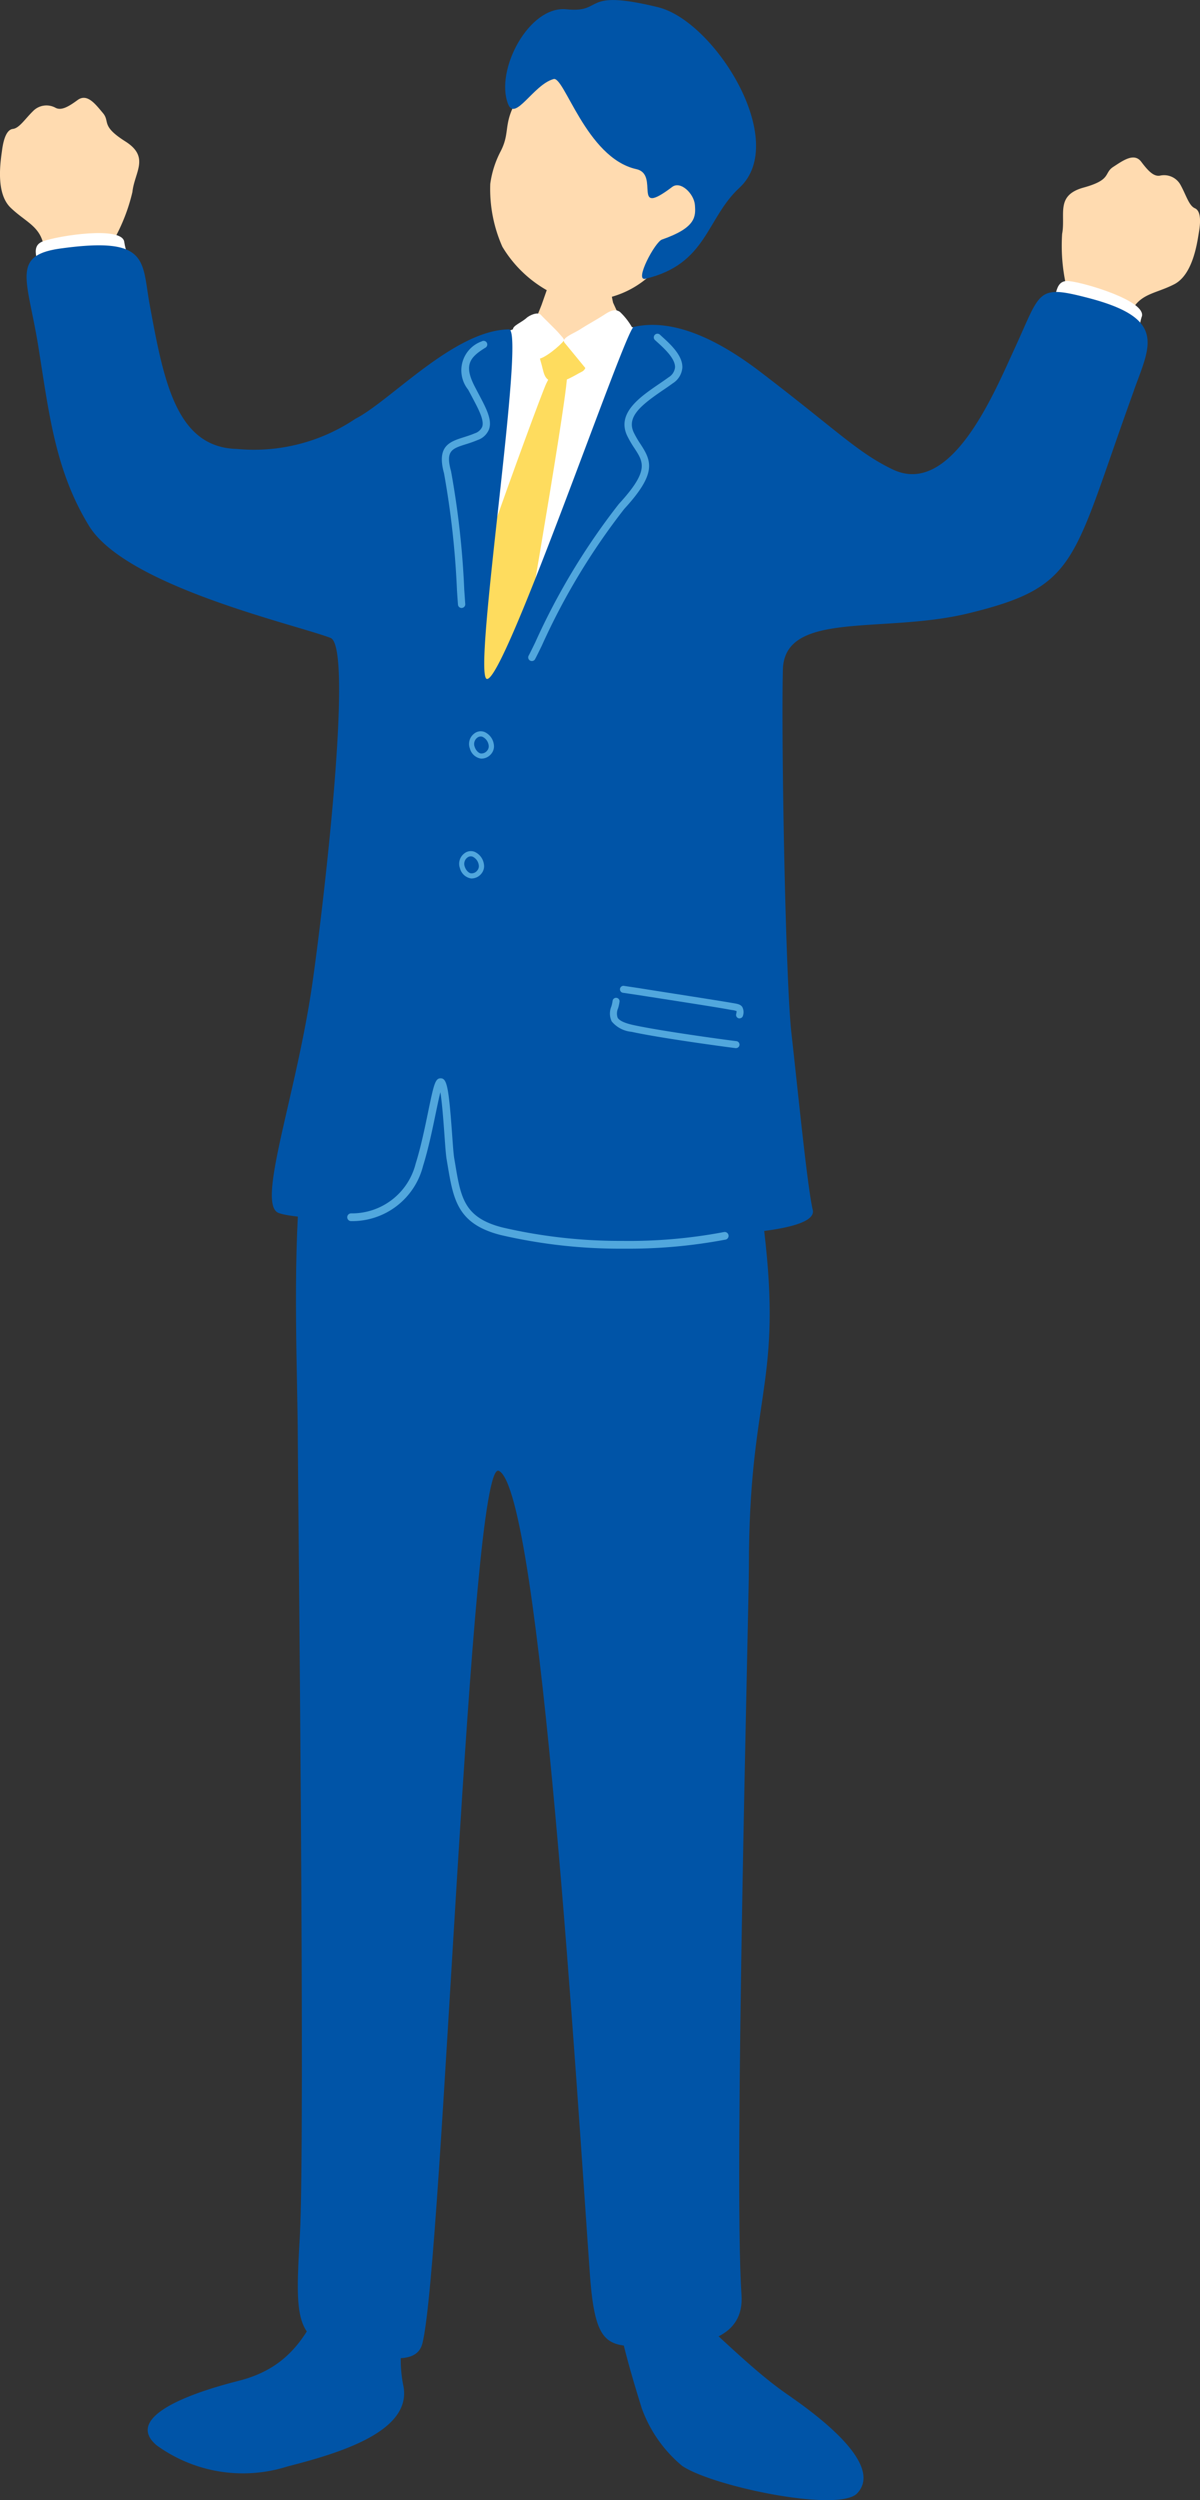 <svg height="120" viewBox="0 0 57.644 120" width="57.644" xmlns="http://www.w3.org/2000/svg" xmlns:xlink="http://www.w3.org/1999/xlink"><rect x="0" y="0" width="57.644" height="120" fill="#333333" stroke="none"/><clipPath id="a"><path d="m0 0h57.644v120h-57.644z"/></clipPath><g clip-path="url(#a)"><path d="m96.265 20.422a8.769 8.769 0 0 1 -.191-2.471c.177-.943-.333-1.849 1.031-2.225s.96-.694 1.426-.994 1-.7 1.345-.242.606.716.9.663a.9.9 0 0 1 1 .472c.259.474.392.971.674 1.093s.285.617.2 1.122-.28 2.059-1.193 2.528-1.659.429-2.1 1.376c-.067.144-.133.681-.258 1.1-.395.872-3.774-.281-3.365-1.359.107-.393.536-.9.528-1.058" fill="#ffdbb0" transform="translate(-45.053 -6.723)"/><path d="m99.648 27.19c-.265.821.019 1.893-1.2 1.55s-3.608-.82-3.232-1.556.148-1.781.936-1.7 3.74.965 3.5 1.708" fill="#fff" transform="translate(-44.803 -11.993)"/><path d="m5.461 15.7a8.778 8.778 0 0 0 .9-2.309c.1-.954.855-1.673-.341-2.429s-.72-.939-1.077-1.362-.755-.962-1.217-.622-.788.509-1.054.373a.9.9 0 0 0 -1.09.162c-.385.378-.657.815-.963.85s-.451.507-.519 1.015-.33 2.052.409 2.765 1.462.892 1.606 1.924c.022.158-.07.69-.072 1.125.125.949 3.693.826 3.615-.324.012-.408-.253-1.015-.2-1.166" fill="#ffdbb0" transform="translate(0 -4.175)"/><path d="m7.5 21.563c.115.855.834 1.7-.418 1.918s-3.609.817-3.587-.01-.635-1.671.11-1.94 3.79-.743 3.895.031" fill="#fff" transform="translate(-1.531 -9.952)"/><path d="m52.335 14.978a4.561 4.561 0 0 1 -4.459 1.206 5.87 5.87 0 0 1 -2.81-2.416 6.822 6.822 0 0 1 -.58-3.02 4.753 4.753 0 0 1 .5-1.562c.6-1.165-.159-1.44 1.573-3.594.526-.654 1.36-2.185 4.579-1.151 2.829.909 7.429 6.769 1.192 10.537" fill="#ffdbb0" transform="translate(-20.935 -1.927)"/><path d="m48.16 3.8c-.952.273-1.832 2.042-2.167 1.2-.645-1.622 1-4.74 2.8-4.554 1.857.192.659-1.01 4.4-.1 2.726.664 6.333 6.436 3.911 8.667-1.6 1.476-1.553 3.664-4.517 4.367-.554.131.469-1.784.8-1.884 1.638-.571 1.618-1.106 1.579-1.651s-.686-1.178-1.09-.874c-2 1.51-.571-.6-1.726-.853-2.42-.54-3.48-4.557-3.99-4.318" fill="#0054a7" transform="translate(-21.584)"/><path d="m50.094 22.152c-.134 0-1.891.187-2.059.175-.059.3-.782 2.349-.917 2.731a21.963 21.963 0 0 1 -2.295 4.366c1.995 1.722 7.521 2.356 8.784.71a27.43 27.43 0 0 1 -3.055-5.179c-.125-.531-.452-2.6-.458-2.8" fill="#ffdbb0" transform="translate(-21.101 -10.428)"/><path d="m39.537 30.639c.139-.467 2.514-1.591 2.851-1.149a1.659 1.659 0 0 0 1.7.571c.713-.3 1.244-.566 1.5-.689.481-.232 2.836.594 3.317.82a10.645 10.645 0 0 1 1.82 2.948c.124 3.924-.764 5.6-.082 9.513a11.222 11.222 0 0 0 .1 1.918c.115.984.964 9.226 1.04 10.966.1 2.4-1.649 10.822-2.681 10.8s-8.313.694-9.437.6-4.564.026-4.577-.467c-.01-.384.4-17.236 1.119-21.179.987-5.32 2.258-9.651 3.328-14.66" fill="#fff" transform="translate(-16.518 -13.808)"/><path d="m50.816 31.218c-.369-.239-.342-.363-.876-.282s-1.089.361-.909.937c.174.553.126.93.657 1.011.438.066 1.007-.336 1.331-.493s.3-.808-.2-1.173" fill="#fedc5e" transform="translate(-23.065 -14.552)"/><path d="m54.628 29.311a3.19 3.19 0 0 0 -.757-1.1c-.165-.107-.331-.138-.72.115s-.864.51-1.171.71c-.34.222-.956.43-.765.659.314.378.859 1.045 1.069 1.3.129.16.967-.309 1.528-.658s1.126-.435.817-1.026" fill="#fff" transform="translate(-24.092 -13.241)"/><path d="m47.2 28.656c.157-.142.559-.325.708-.155s.717.7.893.913.277.255.141.4c-.369.388-1.1.925-1.252.77-.261-.264-.6-.568-.787-.8s-.334-.389-.34-.594c0-.172.369-.307.638-.53" fill="#fff" transform="translate(-21.922 -13.385)"/><path d="m45.639 33.875c-.089 1.612-2.5 15.36-2.673 16.425s-2.854 4.03-3.415 4.38-.489-2.721-.4-4.222c.1-1.751 5.086-15.406 5.486-16.284s1.01-.9 1.005-.3" fill="#fedc5e" transform="translate(-18.402 -15.753)"/><path d="m57.12 212.669c-.7-2.247-1.845-6.111-.935-6.409 1.649-.54 4.9 3.633 7.87 5.7 1.056.736 4.786 3.309 3.418 4.782-.882.949-6.988-.332-8.419-1.316a6.44 6.44 0 0 1 -1.934-2.757" fill="#0054a7" transform="translate(-26.291 -97.076)"/><path d="m25.677 207.136a6.388 6.388 0 0 1 -.08-1.87 47.913 47.913 0 0 1 1.553-6.953c-1.627-1.992-3.126-2.362-4.321 1.759s-2.229 6.163-5.056 6.878l-.078.021c-2.8.716-5.311 1.836-3.865 3.069a7.061 7.061 0 0 0 6.284 1.022c2.453-.63 6.069-1.68 5.563-3.925" fill="#0054a7" transform="translate(-6.312 -92.678)"/><path d="m30.771 93.664c-4.786-.711-3.837 13.517-3.82 19.442.006 2.147.363 33.676.1 38.279-.227 3.956-.257 5.09 2.128 5.484 1.538.253 3.452.9 3.758-.311.978-3.866 2.279-42.559 3.673-41.882 2 .972 3.764 30.083 4.376 38.606.241 3.361.838 3.378 2.507 3.436 3.088.109 4.907-.51 4.772-2.489-.381-5.57.356-32.979.356-34.96 0-8.059 1.524-8.644.807-15.456-1.007-9.554-2.5-9.549-6.486-9.43-3.231.1-12.168-.719-12.168-.719" fill="#0054a7" transform="translate(-12.646 -44.081)"/><path d="m55.613 29.185c.778-2.145 1.571-3.428-2.187-4.409-2.512-.655-2.275-.343-3.553 2.427-.984 2.133-3.041 7.146-5.856 5.8-1.684-.807-2.665-1.865-6.364-4.688-2.169-1.654-4.264-2.562-6.076-2.151-.4.089-6.211 17.087-7.056 16.895-.71-.163 1.893-16.789 1.063-16.778-2.633.037-5.689 3.433-7.377 4.292a8.728 8.728 0 0 1 -5.69 1.447c-2.9-.072-3.509-3.207-4.192-6.933-.384-2.094 0-3.28-4.277-2.688-2.413.334-1.586 1.475-1.063 4.752.51 3.195.812 5.928 2.426 8.559 1.777 2.9 9.893 4.728 11.6 5.378 1.159.442-.431 13.619-.891 16.731-.792 5.365-2.681 10.456-1.6 10.871 1.1.426 7.18.349 10.933.725 5.972.6 15.076.593 14.725-.87-.26-1.083-.737-5.944-1.025-8.488-.28-2.476-.493-13.941-.41-17.437.068-2.87 4.8-1.713 8.9-2.707 5.351-1.3 4.965-2.433 7.974-10.727" fill="#0054a7" transform="translate(-1.136 -10.472)"/><g fill="#51a7dd"><path d="m48.074 45.979a.212.212 0 0 1 -.04-.015.176.176 0 0 1 -.071-.238c.064-.118.171-.337.313-.629a32.363 32.363 0 0 1 4.02-6.652c1.46-1.586 1.193-1.995.752-2.671a5.051 5.051 0 0 1 -.35-.6c-.52-1.089.616-1.865 1.53-2.489.158-.108.314-.214.457-.319a.637.637 0 0 0 .31-.471c.022-.428-.535-.93-.867-1.23l-.086-.078a.176.176 0 1 1 .237-.259l.084.077c.4.364 1.014.915.983 1.509a.975.975 0 0 1 -.453.736c-.146.106-.3.214-.466.325-1.055.72-1.775 1.288-1.411 2.047a4.835 4.835 0 0 0 .328.56c.531.815.777 1.4-.787 3.1a32.078 32.078 0 0 0 -3.964 6.57c-.146.3-.255.52-.32.64a.176.176 0 0 1 -.2.087" transform="translate(-22.569 -14.256)"/><path d="m41.067 43.732a.175.175 0 0 1 -.189-.16c-.012-.15-.029-.39-.049-.694a41.538 41.538 0 0 0 -.622-5.611c-.362-1.315.276-1.517.951-1.731.166-.053.346-.11.528-.187a.582.582 0 0 0 .354-.311c.109-.309-.162-.82-.476-1.414-.064-.12-.13-.245-.2-.373a1.477 1.477 0 0 1 .654-2.315.175.175 0 1 1 .183.3c-.779.473-1.039.852-.524 1.856.065.126.13.249.193.368.367.693.658 1.241.5 1.694a.9.9 0 0 1 -.547.517 5.91 5.91 0 0 1 -.56.2c-.68.215-.99.313-.718 1.3a41.585 41.585 0 0 1 .634 5.68c.021.3.037.541.048.69a.175.175 0 0 1 -.16.189" transform="translate(-18.878 -14.551)"/><path d="m61.426 92.9a.168.168 0 0 0 .013-.334c-.723-.089-3.686-.495-4.97-.777-.4-.089-.653-.205-.738-.345a.614.614 0 0 1 .021-.458 2.083 2.083 0 0 0 .069-.315.168.168 0 0 0 -.149-.185.17.17 0 0 0 -.185.148 1.721 1.721 0 0 1 -.058.264.877.877 0 0 0 .015.72 1.4 1.4 0 0 0 .953.5c1.3.285 4.274.693 5 .783h.028" transform="translate(-26.06 -42.594)"/><path d="m62.036 90.965a.168.168 0 0 0 .158-.137.526.526 0 0 0 -.038-.41c-.087-.124-.23-.148-.444-.184l-.142-.024c-.572-.1-3.164-.5-4.41-.7l-.671-.1a.168.168 0 1 0 -.051.331l.671.1c1.244.193 3.833.592 4.4.7l.147.025a1.087 1.087 0 0 1 .229.051.59.59 0 0 1 -.022.15.168.168 0 0 0 .134.2.183.183 0 0 0 .038 0" transform="translate(-26.501 -42.089)"/><path d="m43.166 67.629h-.016a.657.657 0 0 1 -.535-.484.622.622 0 0 1 .2-.712.5.5 0 0 1 .493-.086.764.764 0 0 1 .453.581.561.561 0 0 1 -.124.477.608.608 0 0 1 -.472.224m-.2-1a.379.379 0 0 0 -.119.44c.061.185.208.312.306.314a.351.351 0 0 0 .29-.134.32.32 0 0 0 .074-.266.531.531 0 0 0 -.295-.4.259.259 0 0 0 -.257.048" transform="translate(-20.043 -31.218)"/><path d="m45.109 105.969h-.4a25.367 25.367 0 0 1 -5.82-.655c-2.076-.526-2.274-1.7-2.548-3.323l-.052-.31c-.036-.205-.069-.659-.106-1.186-.042-.574-.11-1.518-.195-2.034-.069.271-.149.659-.224 1.017-.157.759-.352 1.7-.609 2.524a3.511 3.511 0 0 1 -3.43 2.644h-.025a.186.186 0 0 1 0-.372.274.274 0 0 1 .03 0 3.155 3.155 0 0 0 3.07-2.384c.252-.8.445-1.738.6-2.489.275-1.329.342-1.61.6-1.61.3 0 .387.4.551 2.675.037.516.069.962.1 1.149l.053.312c.268 1.6.431 2.558 2.273 3.025a25.01 25.01 0 0 0 5.734.643 24.456 24.456 0 0 0 4.852-.416l.066-.011a.186.186 0 0 1 .061.366l-.067.011a24.978 24.978 0 0 1 -4.521.424" transform="translate(-14.834 -46.036)"/><path d="m42.269 78.5h-.016a.657.657 0 0 1 -.535-.484.622.622 0 0 1 .2-.712.5.5 0 0 1 .493-.086.765.765 0 0 1 .453.581.561.561 0 0 1 -.124.477.608.608 0 0 1 -.472.224m-.2-1a.379.379 0 0 0 -.119.44c.061.185.208.312.306.314a.34.34 0 0 0 .29-.134.318.318 0 0 0 .074-.266.531.531 0 0 0 -.295-.4.259.259 0 0 0 -.257.048" transform="translate(-19.621 -36.337)"/></g></g></svg>
